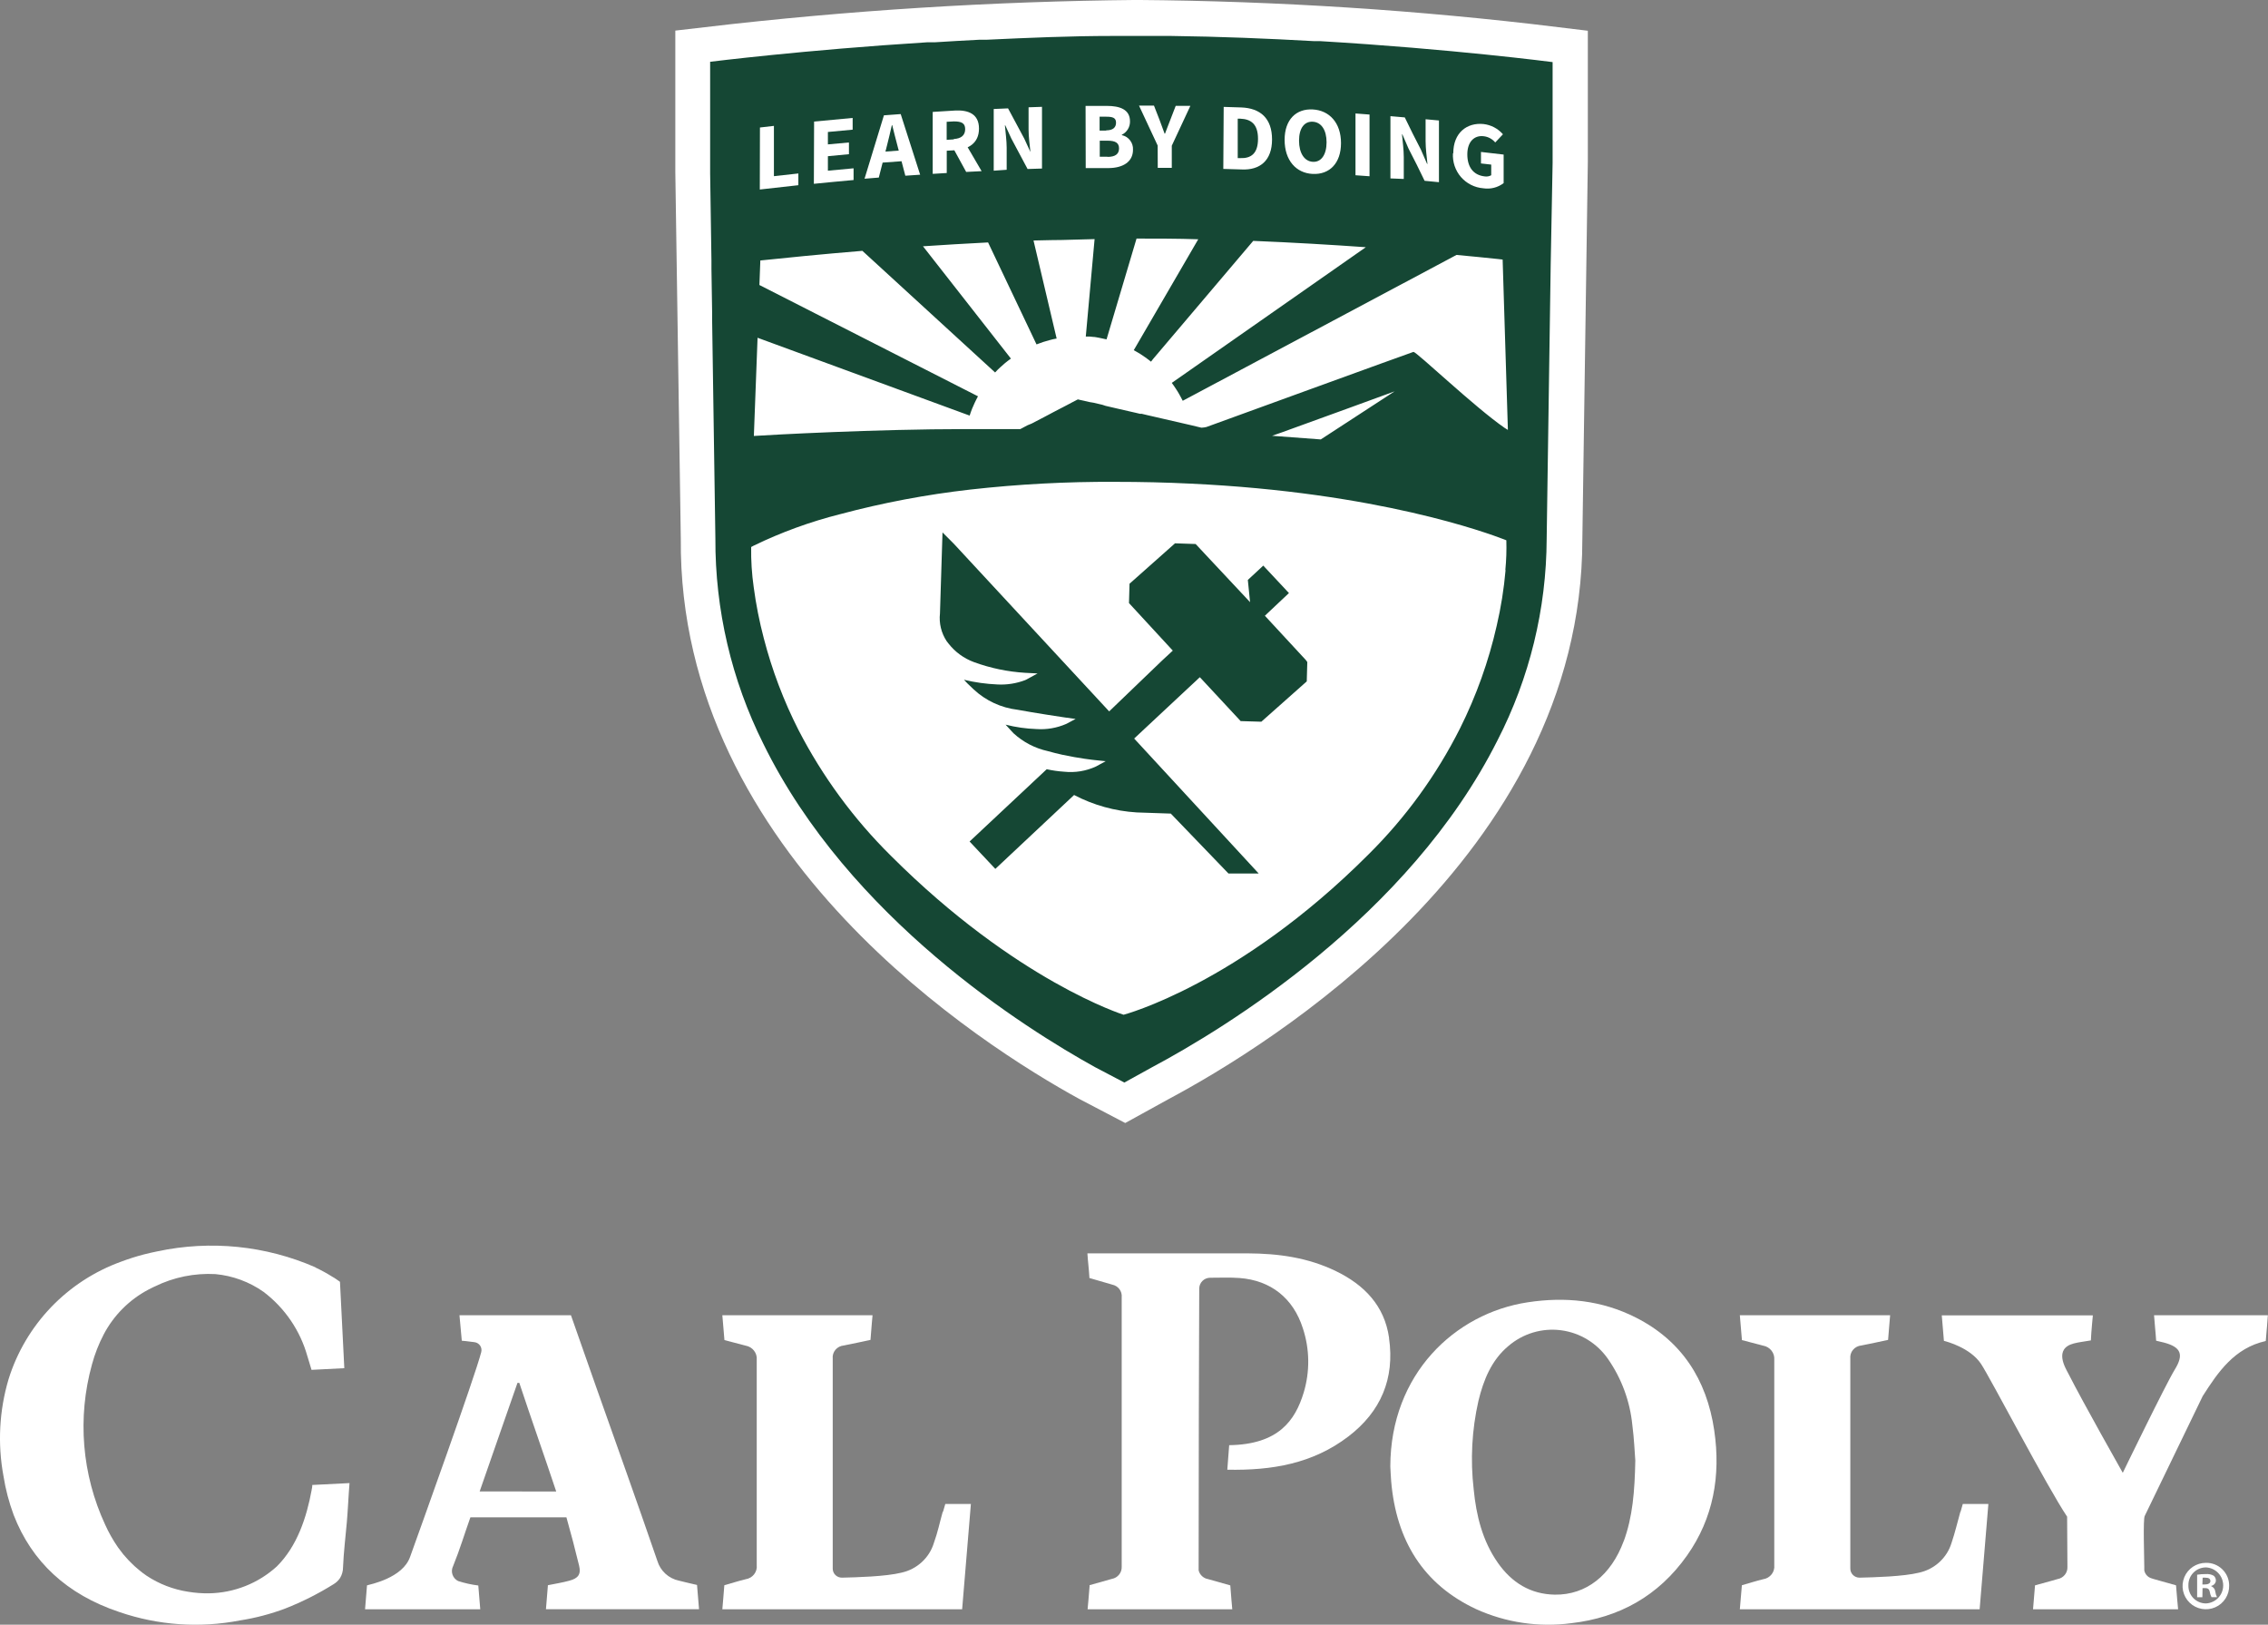 <svg width="215" height="154" viewBox="0 0 215 154" fill="none" xmlns="http://www.w3.org/2000/svg">
<rect x="0" y="0" width="215" height="154" fill="#808080" stroke="none"/>
<g clip-path="url(#clip0_4727_38716)">
<path d="M162.505 135.579C161.79 130.723 159.37 127.06 155.086 124.89C151.831 123.238 148.376 122.895 144.81 123.441C137.913 124.489 131.817 130.254 131.798 138.991C131.822 139.387 131.836 139.894 131.879 140.402C132.359 146.017 134.918 150.173 139.922 152.516C142.751 153.802 145.879 154.265 148.956 153.855C153.475 153.333 157.204 151.289 159.921 147.447C162.428 143.9 163.137 139.87 162.505 135.589V135.579ZM153.931 146.051C152.737 149.308 150.365 151.192 147.389 151.149C145.088 151.11 143.3 150.013 141.973 148.104C140.535 146.041 139.941 143.649 139.701 141.161C139.376 138.362 139.528 135.528 140.152 132.781C140.631 130.791 141.398 128.916 142.979 127.592C144.363 126.399 146.183 125.853 147.988 126.09C149.793 126.327 151.415 127.324 152.45 128.833C153.728 130.678 154.517 132.823 154.74 135.062C154.908 136.343 154.961 137.638 155.023 138.445C154.961 141.373 154.774 143.76 153.931 146.07" fill="white"/>
<path d="M64.359 149.822C63.387 149.618 62.605 148.902 62.318 147.955C60.411 142.412 58.437 136.898 56.481 131.374C55.696 129.138 54.911 126.903 54.125 124.667H43.557L43.777 127.08C43.777 127.08 44.387 127.132 44.974 127.218C45.194 127.243 45.391 127.363 45.515 127.545C45.639 127.728 45.676 127.955 45.618 128.168C45.031 130.462 39.861 144.82 38.87 147.584C38.15 149.589 35.093 150.173 34.792 150.268C34.735 151.042 34.659 151.783 34.606 152.534H45.527C45.46 151.736 45.408 150.995 45.341 150.282C44.693 150.201 44.055 150.059 43.433 149.86C43.178 149.736 42.983 149.515 42.894 149.247C42.804 148.979 42.827 148.686 42.956 148.435C43.596 146.862 44.03 145.395 44.592 143.823H53.696C54.125 145.343 54.526 146.858 54.898 148.401C55.098 149.223 54.807 149.608 53.973 149.826C53.329 150.007 52.657 150.107 51.941 150.254C51.879 150.999 51.822 151.745 51.755 152.529H66.267C66.196 151.717 66.143 150.971 66.076 150.23C65.466 150.083 64.913 149.969 64.364 149.822H64.359ZM45.47 141.367C46.695 137.881 47.854 134.48 49.056 131.074H49.228C50.358 134.48 51.565 137.885 52.728 141.372L45.47 141.367Z" fill="white"/>
<path d="M89.37 143.284C89.093 144.268 88.885 145.276 88.53 146.245C88.103 147.661 86.929 148.739 85.46 149.064C83.956 149.435 81.22 149.506 79.818 149.539C79.585 149.542 79.361 149.453 79.196 149.292C79.031 149.131 78.939 148.912 78.94 148.684C78.94 145.552 78.94 134.577 78.94 128.778C78.907 128.477 78.999 128.176 79.195 127.942C79.391 127.708 79.675 127.561 79.983 127.533C80.841 127.371 81.686 127.177 82.52 127.001C82.578 126.159 82.714 124.667 82.714 124.667H68.476C68.476 124.667 68.602 126.235 68.675 127.02L70.683 127.547C71.339 127.661 71.797 128.247 71.736 128.897C71.736 135.374 71.736 141.858 71.736 148.351C71.809 148.999 71.346 149.589 70.688 149.687C69.999 149.853 69.325 150.072 68.665 150.257C68.597 151.051 68.549 151.773 68.476 152.534H91.208L92.038 142.552H89.612C89.539 142.814 89.462 143.056 89.389 143.318" fill="white"/>
<path d="M185.84 143.284C185.563 144.268 185.33 145.276 185 146.245C184.572 147.659 183.398 148.737 181.93 149.064C180.421 149.435 177.69 149.506 176.288 149.539C176.055 149.542 175.83 149.453 175.664 149.292C175.498 149.131 175.405 148.912 175.405 148.684C175.405 145.552 175.405 134.577 175.405 128.778C175.373 128.477 175.465 128.176 175.661 127.942C175.857 127.708 176.14 127.561 176.448 127.533C177.302 127.371 178.151 127.177 178.985 127.001C179.043 126.159 179.126 125.413 179.179 124.667H164.932C164.932 124.667 165.058 126.235 165.13 127.02L167.139 127.547C167.795 127.661 168.254 128.247 168.196 128.897C168.196 135.374 168.196 141.858 168.196 148.351C168.266 149 167.802 149.589 167.144 149.687C166.455 149.853 165.785 150.072 165.126 150.257C165.053 151.051 165.004 151.773 164.932 152.534H187.664L188.493 142.552H186.068C186 142.814 185.922 143.056 185.849 143.318" fill="white"/>
<path d="M29.91 120.126C25.201 118.066 19.959 117.535 14.929 118.608C14.499 118.695 14.068 118.791 13.637 118.902C12.912 119.092 12.198 119.318 11.498 119.581C6.377 121.428 2.422 125.556 0.81 130.733C-0.07 133.704 -0.236 136.839 0.326 139.886C0.524 141.15 0.849 142.391 1.294 143.59C3.008 148.022 6.333 151.129 11.299 152.791C14.98 154.06 18.933 154.336 22.756 153.591C24.224 153.363 25.665 152.983 27.054 152.459C28.64 151.835 30.164 151.067 31.609 150.166C31.864 150.017 32.081 149.811 32.243 149.564C32.424 149.259 32.52 148.911 32.519 148.557C32.572 147.189 32.761 145.614 32.882 144.25C32.974 143.219 33.042 141.654 33.134 140.575L29.6 140.753V140.873C29.6 140.984 29.561 141.085 29.547 141.187V141.215C29.063 143.86 28.158 146.572 26.241 148.475C24.484 150.075 22.2 150.981 19.818 151.023C19.153 151.033 18.489 150.983 17.834 150.874C16.433 150.659 15.095 150.145 13.913 149.366L13.806 149.289C13.637 149.173 13.468 149.053 13.322 148.928L13.08 148.725C12.969 148.629 12.853 148.538 12.742 148.436C12.63 148.335 12.533 148.234 12.427 148.128C12.32 148.022 12.267 147.979 12.195 147.897C12.122 147.815 12.015 147.699 11.928 147.598L11.677 147.314L11.512 147.097C11.406 146.962 11.299 146.827 11.197 146.683L11.168 146.64C10.704 145.97 10.302 145.258 9.968 144.515C7.761 139.758 7.318 134.377 8.719 129.327C8.985 128.344 9.357 127.393 9.828 126.489C10.781 124.671 12.266 123.185 14.087 122.226L14.537 122L14.678 121.937C16.459 121.061 18.439 120.658 20.423 120.766C22.064 120.921 23.637 121.5 24.983 122.448C27.001 123.976 28.461 126.119 29.14 128.551L29.169 128.643C29.29 129.057 29.416 129.466 29.532 129.842L32.64 129.683L32.228 121.494C31.996 121.335 31.744 121.142 31.498 121.012C30.985 120.689 30.454 120.398 29.905 120.14" fill="white"/>
<path d="M131.68 126.81C131.247 123.77 129.342 121.797 126.658 120.492C123.974 119.186 121.179 118.815 118.274 118.8H117.196H103.082C103.13 119.572 103.227 120.296 103.27 121.044V121.135C104.054 121.359 104.751 121.559 105.454 121.769C106.014 121.887 106.393 122.405 106.334 122.969C106.334 129.525 106.334 136.078 106.334 142.628C106.334 142.628 106.334 147.231 106.334 148.417C106.334 148.417 106.334 148.46 106.334 148.484C106.367 149.052 105.967 149.555 105.401 149.656L103.289 150.251V150.351C103.241 151.047 103.101 152.529 103.101 152.534H116.816C116.816 152.534 116.677 151.004 116.628 150.27L114.517 149.675C114.08 149.598 113.731 149.273 113.627 148.846C113.627 148.741 113.627 148.631 113.627 148.508C113.627 140.884 113.66 126.114 113.684 122.136C113.687 121.575 114.143 121.119 114.709 121.111C115.671 121.111 116.58 121.068 117.49 121.135C120.482 121.354 122.603 123.065 123.507 125.9C124.16 127.879 124.187 130.008 123.584 132.003C122.776 134.662 121.179 136.915 116.523 136.982L116.345 139.307C120.587 139.388 124.445 138.735 127.827 136.153C130.901 133.804 132.229 130.664 131.676 126.838" fill="white"/>
<path d="M215 124.667H204.198C204.251 125.498 204.348 126.272 204.396 127.079C204.758 127.165 204.965 127.208 205.172 127.265C206.764 127.697 207.034 128.4 206.166 129.81C205.298 131.221 201.233 139.602 201.233 139.602C201.233 139.602 197.51 133.025 196.044 130.138C195.798 129.663 194.674 127.839 196.584 127.341C197.066 127.212 197.602 127.16 198.209 127.051C198.243 126.234 198.397 124.676 198.397 124.676H184.075C184.148 125.522 184.21 126.315 184.278 127.094C184.577 127.165 186.766 127.754 187.784 129.259C188.637 130.522 194.052 140.923 195.957 143.758L195.986 148.507C196.019 149.075 195.615 149.577 195.046 149.675L194.361 149.87L192.914 150.268C192.914 150.302 192.726 152.534 192.726 152.534H206.479C206.479 152.534 206.33 150.995 206.281 150.264L204.169 149.67C204.104 149.655 204.039 149.634 203.976 149.608C203.613 149.507 203.339 149.21 203.272 148.844C203.272 148.739 203.272 148.63 203.272 148.507C203.272 147.713 203.142 143.967 203.316 143.686L208.808 132.332C210.279 130.029 211.822 127.768 214.788 127.108C214.841 126.633 214.986 124.672 214.986 124.672" fill="white"/>
<path d="M211.318 150.271C211.343 151.167 210.82 151.989 209.996 152.349C209.172 152.709 208.211 152.534 207.567 151.908C206.923 151.282 206.724 150.329 207.066 149.5C207.407 148.671 208.219 148.13 209.119 148.134C209.697 148.123 210.254 148.343 210.667 148.745C211.081 149.146 211.315 149.696 211.318 150.271ZM207.455 150.271C207.44 150.722 207.611 151.159 207.927 151.481C208.243 151.804 208.677 151.984 209.13 151.981C210.04 151.931 210.752 151.182 210.752 150.274C210.752 149.366 210.04 148.617 209.13 148.567C208.678 148.564 208.245 148.744 207.929 149.065C207.613 149.386 207.442 149.822 207.455 150.271ZM208.779 151.392H208.282V149.26C208.553 149.215 208.828 149.194 209.103 149.198C209.363 149.175 209.623 149.229 209.852 149.354C209.989 149.471 210.066 149.643 210.061 149.823C210.042 150.069 209.86 150.272 209.616 150.318V150.344C209.832 150.434 209.981 150.634 210.004 150.866C210.028 151.047 210.083 151.223 210.166 151.387H209.643C209.561 151.223 209.504 151.047 209.475 150.866C209.433 150.631 209.302 150.527 209.03 150.527H208.795L208.779 151.392ZM208.779 150.183H209.014C209.292 150.183 209.538 150.089 209.538 149.87C209.538 149.651 209.397 149.542 209.083 149.542C208.99 149.532 208.897 149.532 208.805 149.542L208.779 150.183Z" fill="white"/>
<path d="M107.771 3.195C94.217 3.321 80.679 4.173 67.217 5.747V16.304L67.736 51.06C67.48 79.09 94.998 96.505 103.837 101.352L106.63 102.814L109.284 101.352C118.386 96.497 146.804 79.09 146.804 51.111L147.323 15.368V5.747C134.198 4.147 120.992 3.295 107.771 3.195Z" fill="white"/>
<path d="M107.771 3.195C94.217 3.321 80.679 4.173 67.217 5.747V16.304L67.736 51.06C67.48 79.09 94.998 96.505 103.837 101.352L106.63 102.814L109.284 101.352C118.386 96.497 146.804 79.09 146.804 51.111L147.323 15.368V5.747C134.198 4.147 120.992 3.295 107.771 3.195Z" stroke="white" stroke-width="6.397" stroke-miterlimit="10"/>
<path d="M123.789 62.56L119.907 58.363L122.188 56.214L119.754 53.611L118.291 54.971L118.503 57.076L113.342 51.564L111.39 51.498L107.076 55.329L107.025 57.164L111.178 61.668L110.966 61.865L110.176 62.596L105.146 67.429L90.422 51.542L89.347 50.467L89.106 58.144C89.003 59.069 89.228 60 89.742 60.776L89.918 61.002C90.541 61.799 91.374 62.406 92.323 62.757C93.888 63.33 95.528 63.672 97.192 63.773L98.355 63.832L97.331 64.395L97.177 64.468C96.343 64.784 95.451 64.924 94.56 64.877C93.488 64.832 92.423 64.683 91.38 64.431C91.577 64.65 91.826 64.906 92.111 65.162L92.308 65.352C93.454 66.417 94.908 67.091 96.461 67.275C98.018 67.567 100.935 68.006 100.957 68.006L101.966 68.145L101.155 68.576L101.067 68.62C100.181 69.005 99.216 69.171 98.252 69.103C97.265 69.07 96.285 68.93 95.328 68.686L95.876 69.286L96.088 69.512C97.001 70.347 98.118 70.927 99.327 71.194C99.78 71.325 100.241 71.435 100.694 71.537C102.31 71.888 103.75 72.042 103.765 72.042L104.817 72.151L104.196 72.488L103.889 72.656C102.945 73.089 101.902 73.258 100.869 73.146C100.316 73.109 99.766 73.031 99.225 72.912L91.914 79.762L94.355 82.358L101.82 75.354C103.662 76.318 105.688 76.881 107.764 77.006L110.988 77.116L116.456 82.796H119.322L107.515 70.002L112.699 65.162L113.43 64.482L113.605 64.314L113.744 64.19L117.611 68.35L119.571 68.408L123.877 64.585L123.928 62.75L123.789 62.56Z" fill="#154734"/>
<path d="M142.914 40.737L142.855 40.693L142.651 40.569C139.821 38.624 134.294 33.353 133.994 33.353C133.936 33.353 114.365 40.474 114.365 40.474C114.209 40.511 114.05 40.533 113.889 40.539L112.924 40.306L109.269 39.465L108.757 39.348L108.238 39.223H108.07L107.609 39.114L107.156 39.011L105.818 38.704L105.445 38.617L104.809 38.47L104.502 38.368L103.661 38.171L103.296 38.112L102.733 37.981L102.389 37.907L102.177 37.856L101.571 38.171L101.256 38.339L100.766 38.595L100.452 38.756L99.809 39.092L99.494 39.26L98.997 39.523L98.675 39.691L97.791 40.152L97.411 40.306L96.723 40.671H94.267H91.576C83.037 40.671 73.146 41.212 71.464 41.322L71.815 32.015L91.92 39.392L92.03 39.063L92.154 38.734L92.395 38.185L92.549 37.871L92.71 37.564L71.99 27.014L72.078 24.689C74.535 24.433 77.847 24.097 81.751 23.776L94.333 35.305L94.574 35.049L94.83 34.808L95.276 34.413L95.554 34.194L95.832 33.989L87.497 23.344C89.464 23.212 91.533 23.088 93.667 22.979L98.259 32.644L98.58 32.527L98.909 32.41L99.487 32.242L99.823 32.154L100.167 32.088L97.974 22.796L99.64 22.759C101.008 22.759 102.382 22.686 103.764 22.664L102.93 31.898H103.274L103.625 31.934C103.822 31.934 104.02 31.993 104.217 32.022L104.561 32.095L104.897 32.168L107.741 22.613C109.693 22.613 111.638 22.613 113.59 22.679L107.478 33.192L107.785 33.367L108.085 33.543L108.582 33.879C108.677 33.945 108.772 34.011 108.86 34.084L109.115 34.281L109.298 34.04L118.802 22.832C122.567 22.986 126.172 23.198 129.476 23.432L111.082 36.292C111.148 36.387 111.221 36.474 111.287 36.577C111.353 36.679 111.418 36.767 111.477 36.862C111.535 36.957 111.586 37.03 111.638 37.111L111.791 37.374C111.85 37.476 111.908 37.578 111.959 37.681C112.011 37.783 112.069 37.886 112.12 37.988L138.074 24.163C139.536 24.294 140.838 24.433 141.993 24.55L142.446 24.602L142.943 40.73L142.914 40.737ZM120.586 41.307L121.529 40.978C124.322 39.977 132.203 37.096 132.203 37.096L125.207 41.651L120.586 41.307ZM142.724 54.035C142.569 55.813 142.288 57.577 141.883 59.314C141.118 62.685 139.95 65.953 138.403 69.045C136.176 73.47 133.245 77.505 129.725 80.991C117.399 93.332 106.513 96.183 106.513 96.183C106.513 96.183 96.343 92.995 84.47 81.13C80.936 77.639 77.976 73.612 75.697 69.198C74.289 66.428 73.186 63.514 72.407 60.506C71.987 58.911 71.667 57.293 71.45 55.658C71.269 54.397 71.189 53.123 71.208 51.849L71.45 51.718C74.072 50.446 76.819 49.447 79.645 48.735C83.695 47.653 87.82 46.874 91.986 46.403C96.54 45.891 101.119 45.647 105.701 45.672C108.192 45.672 110.568 45.728 112.829 45.84C130.639 46.666 141.057 50.541 142.599 51.133L142.797 51.213C142.825 52.155 142.794 53.098 142.702 54.035M125.104 3.897H124.52C120.257 3.656 115.673 3.466 111.002 3.407H110.271C109.437 3.407 108.596 3.407 107.756 3.407H105.489C101.446 3.407 97.447 3.583 93.572 3.765H93.222H92.871C91.408 3.839 90.012 3.919 88.638 4.007H88.279H87.914C76.216 4.738 67.319 5.856 67.319 5.856V16.406L67.443 24.711V25.494L67.509 29.683V30.414L67.816 51.031C67.786 57.787 69.344 64.456 72.363 70.5C80.5 87.081 97.301 97.55 103.8 101.147L106.586 102.609L109.232 101.147C116.01 97.535 133.541 86.927 141.963 70.163C144.999 64.259 146.594 57.721 146.62 51.082L147.001 25.121L147.183 15.448V5.886C147.183 5.886 137.679 4.643 125.104 3.897Z" fill="#154734"/>
<path d="M72.041 12.085L73.365 11.932V16.698L75.682 16.442V17.554C74.469 17.685 73.255 17.817 72.027 17.963L72.041 12.085Z" fill="white"/>
<path d="M77.174 11.522L80.829 11.179V12.29L78.482 12.509V13.686L80.478 13.504V14.615L78.482 14.805V16.179L80.917 15.953V17.064C79.667 17.174 78.409 17.298 77.152 17.422L77.174 11.522Z" fill="white"/>
<path d="M83.169 14.425L85.991 14.213V15.244L83.169 15.449V14.425ZM83.798 10.931L85.384 10.813C85.999 12.719 86.613 14.635 87.227 16.56L85.823 16.655L85.055 13.73C84.895 13.153 84.734 12.473 84.58 11.866H84.544C84.397 12.495 84.244 13.197 84.083 13.796C83.82 14.805 83.564 15.822 83.308 16.83L81.956 16.94L83.798 10.916" fill="white"/>
<path d="M90.254 13.906L91.175 13.006L93.054 16.223L91.591 16.296L90.283 13.906M90.422 13.175C91.116 13.138 91.496 12.824 91.496 12.239C91.496 11.654 91.116 11.508 90.422 11.508L89.742 11.544V13.255L90.422 13.211M88.418 10.608L90.531 10.477C91.781 10.411 92.805 10.791 92.805 12.188C92.805 13.584 91.781 14.169 90.531 14.242L89.749 14.286V16.399L88.418 16.479V10.608Z" fill="white"/>
<path d="M94.202 10.331L95.561 10.272L97.097 13.138L97.682 14.41C97.616 13.789 97.506 12.948 97.506 12.283V10.17L98.778 10.126V15.975L97.411 16.019L95.876 13.138C95.686 12.721 95.488 12.305 95.298 11.881H95.262C95.32 12.531 95.43 13.343 95.43 14.001V16.092L94.202 16.179V10.331Z" fill="white"/>
<path d="M104.985 14.871C105.716 14.871 106.082 14.607 106.082 14.066C106.082 13.525 105.716 13.335 104.985 13.335H104.254V14.856H104.985M104.861 12.356C105.511 12.356 105.797 12.078 105.797 11.625C105.797 11.171 105.489 11.062 104.875 11.062H104.239V12.378H104.861M102.909 10.038H104.927C106.147 10.038 107.12 10.367 107.12 11.5C107.127 11.764 107.057 12.025 106.92 12.25C106.782 12.476 106.583 12.657 106.345 12.772V12.809C106.657 12.875 106.936 13.05 107.13 13.304C107.325 13.557 107.422 13.872 107.405 14.191C107.405 15.382 106.396 15.916 105.117 15.931C104.385 15.931 103.654 15.931 102.923 15.931L102.909 10.038Z" fill="white"/>
<path d="M109.744 13.796C109.152 12.531 108.56 11.274 107.975 10.009H109.393L109.92 11.361C110.081 11.807 110.234 12.209 110.402 12.67H110.439C110.6 12.217 110.775 11.815 110.936 11.376C111.097 10.937 111.28 10.477 111.455 10.031H112.844C112.259 11.303 111.672 12.563 111.082 13.81V15.909H109.752L109.744 13.796Z" fill="white"/>
<path d="M117.582 14.987C118.583 15.024 119.256 14.563 119.256 13.159C119.256 11.756 118.583 11.288 117.582 11.251H117.333V14.987H117.582ZM116.002 10.133L117.662 10.184C119.46 10.25 120.586 11.2 120.586 13.218C120.586 15.236 119.424 16.142 117.706 16.062L115.966 16.011L116.002 10.133Z" fill="white"/>
<path d="M125.755 13.489C125.755 12.312 125.251 11.581 124.447 11.537C123.643 11.493 123.145 12.158 123.145 13.335C123.145 14.512 123.65 15.287 124.447 15.338C125.244 15.389 125.755 14.666 125.755 13.489ZM121.778 13.255C121.778 11.339 122.868 10.287 124.447 10.374C126.026 10.462 127.123 11.646 127.123 13.562C127.123 15.477 126.033 16.559 124.447 16.486C122.86 16.413 121.778 15.192 121.778 13.255Z" fill="white"/>
<path d="M128.497 10.755L129.828 10.857V16.706L128.497 16.611V10.755Z" fill="white"/>
<path d="M131.809 11.011L133.169 11.128C133.656 12.146 134.166 13.165 134.697 14.184C134.894 14.63 135.084 15.083 135.282 15.529H135.318C135.253 14.908 135.143 14.067 135.143 13.38V11.303L136.408 11.42V17.269L135.048 17.137C134.56 16.114 134.051 15.093 133.52 14.074L132.942 12.736H132.906C132.964 13.387 133.074 14.198 133.074 14.878V16.962L131.809 16.911V11.011Z" fill="white"/>
<path d="M137.767 14.527C137.767 12.582 139.061 11.602 140.626 11.756C141.342 11.836 142.003 12.184 142.475 12.728L141.744 13.503C141.467 13.17 141.071 12.957 140.64 12.911C139.741 12.809 139.098 13.452 139.098 14.629C139.098 15.806 139.646 16.596 140.743 16.72C140.956 16.754 141.175 16.715 141.364 16.61V15.601C141.042 15.558 140.721 15.528 140.392 15.492V14.402L142.541 14.651V17.356C142.269 17.563 141.958 17.713 141.626 17.798C141.294 17.882 140.949 17.898 140.611 17.846C139.792 17.782 139.03 17.398 138.492 16.777C137.955 16.155 137.683 15.347 137.738 14.527" fill="white"/>
</g>
<defs>
<clipPath id="clip0_4727_38716">
<rect width="215" height="154" fill="white"/>
</clipPath>
</defs>
</svg>
